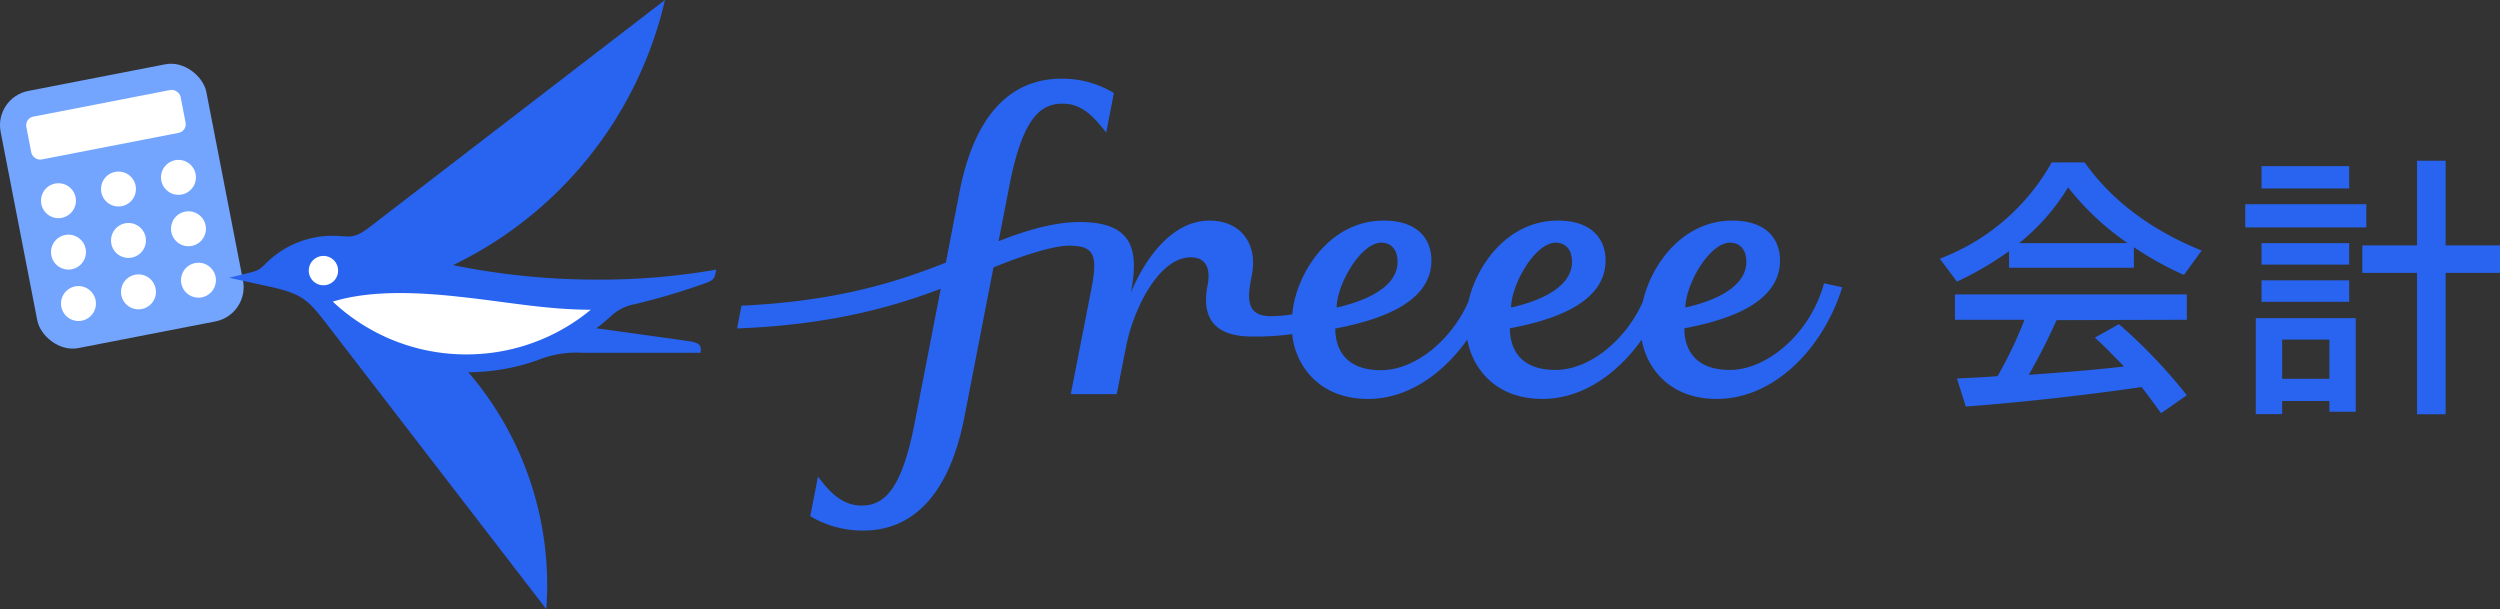<svg xmlns="http://www.w3.org/2000/svg" viewBox="0 0 492.52 120"><rect x="0" y="0" width="492.52" height="120" fill="#333333" stroke="none"/><defs><style>.cls-1{fill:#73a5ff;}.cls-2{fill:#fff;}.cls-3{fill:#2864f0;}</style></defs><g id="レイヤー_2" data-name="レイヤー 2"><g id="レイヤー_7" data-name="レイヤー 7"><rect class="cls-1" x="3.36" y="14.81" width="41.28" height="51.61" rx="6.88" transform="translate(-7.31 5.33) rotate(-11)"/><circle class="cls-2" cx="15.46" cy="59.8" r="3.44"/><circle class="cls-2" cx="27.28" cy="57.5" r="3.44"/><circle class="cls-2" cx="39.1" cy="55.2" r="3.44"/><circle class="cls-2" cx="13.49" cy="49.67" r="3.44"/><circle class="cls-2" cx="11.52" cy="39.54" r="3.44"/><circle class="cls-2" cx="25.31" cy="47.37" r="3.44"/><circle class="cls-2" cx="23.34" cy="37.24" r="3.44"/><circle class="cls-2" cx="37.13" cy="45.07" r="3.44"/><circle class="cls-2" cx="35.16" cy="34.94" r="3.44"/><rect class="cls-2" x="5.4" y="20.27" width="30.96" height="8.6" rx="1.72" transform="translate(-4.31 4.44) rotate(-11)"/><path class="cls-3" d="M117.67,55.09a142.24,142.24,0,0,1-28.42-2.86A77.28,77.28,0,0,0,131,0L72.74,44.8c-3.25,2.51-4.11,1.65-7.2,1.65a18.62,18.62,0,0,0-12.9,5.19c-1.29,1.25-1.46,1.59-3.44,2.08l-4.07,1,7.74,1.69c6.18,1.36,7.58,2.37,11,6.78L107.62,120A64.3,64.3,0,0,0,92.27,73.34,41.66,41.66,0,0,0,105.81,71a20.23,20.23,0,0,1,8.94-1.5H138c.31-1.55-.28-2-2.56-2.33l-17.95-2.5c.8-.57,1.89-1.54,2.71-2.22a9.18,9.18,0,0,1,4.92-2.54,131,131,0,0,0,14-4.18c1.95-.68,1.64-1.4,2-2.61A133.82,133.82,0,0,1,117.67,55.09Z"/><path class="cls-2" d="M63.72,56.2a2.89,2.89,0,1,1,2.89-2.88A2.88,2.88,0,0,1,63.72,56.2Z"/><path class="cls-2" d="M91.87,69.82a38.34,38.34,0,0,1-26.31-10.4c6.18-1.89,14.11-2.14,24.53-1,9.57,1,17.35,2.58,26.3,2.6A38.33,38.33,0,0,1,91.87,69.82Z"/><path class="cls-3" d="M359.35,55.82c-2.73,10-11.32,17.06-18.52,17.06-7.69,0-9-5-9-8.2,7.46-1.42,18.85-4.55,18.85-13.37,0-4.05-2.52-7.85-9.41-7.85-9.83,0-16,8.73-17.62,16-3.44,7.67-10.55,13.42-17.19,13.42-7.69,0-9-5-9-8.2,7.46-1.42,18.85-4.55,18.85-13.37,0-4.05-2.52-7.85-9.41-7.85-9.82,0-16,8.72-17.62,16v0c-3.43,7.7-10.56,13.47-17.22,13.47-7.68,0-9-5-9-8.2C270.62,63.26,282,60.13,282,51.31c0-4.05-2.52-7.85-9.41-7.85-11,0-17.4,10.9-18,18.47a29.19,29.19,0,0,1-4.22.36c-5.19,0-4.56-3.95-3.74-8.14,1.17-6-2.07-10.69-8.36-10.69-7.2,0-12.51,7.11-15.47,14.15h0c1.67-8.6.23-13.87-10.12-13.87-4.73,0-10.13,1.48-15.95,3.77,0,0,2.11-10.86,2.11-10.86,2.61-13.41,6.12-16.23,10.51-16.23,3.47,0,5.78,2.07,8.58,5.7l1.51-7.8a19.67,19.67,0,0,0-10.29-2.82c-10.34,0-17.23,7.52-20.11,22.28l-2.7,13.95c-9.43,3.75-21.41,7.63-40.26,8.49l-.87,4.49c18.45-.72,30.6-4.22,40.12-7.82l-5.14,26.47c-2.53,13-5.92,16.24-10.46,16.24-4.22,0-6.76-3.35-8.59-5.7-.25,1.31-1.51,7.8-1.51,7.8a20.11,20.11,0,0,0,10.51,2.82c9.53,0,16.85-6.91,19.84-22.28l5.74-29.55c5.78-2.38,11.82-4.29,14.84-4.29,4.87,0,5.76,1.66,4.5,8.25l-4.11,21H220l1.85-9.38c1.4-7.21,6.36-17.57,12.74-17.57,3.21,0,3.91,2.45,3.31,5.53-1.56,8,3.19,10.07,8.8,10.07a53.33,53.33,0,0,0,7.89-.48c.34,4.86,4.24,12.77,14.94,12.77,8,0,14.87-5.12,19.55-11.7.8,4.87,4.87,11.7,14.81,11.7,8,0,14.86-5.11,19.54-11.67.81,4.86,4.88,11.67,14.8,11.67,11.24,0,20.94-9.89,24.71-22Zm-18.43-8c1.51,0,3.12,1,3.12,3.76,0,5.18-6.75,7.84-12,9C332.06,56.16,336.67,47.79,340.92,47.79Zm-34.34,0c1.51,0,3.12,1,3.12,3.76,0,5.18-6.75,7.84-12,9C297.72,56.16,302.33,47.79,306.58,47.79Zm-34.36,0c1.51,0,3.11,1,3.11,3.76,0,5.18-6.74,7.84-12,9C263.35,56.16,268,47.79,272.22,47.79Z"/><path class="cls-3" d="M395.8,49.48a62.9,62.9,0,0,1-10.27,6l-3.38-4.52A42.39,42.39,0,0,0,404.2,32h6.49c5.3,7.44,13,13.3,23.06,17.36l-3.49,4.8a62.21,62.21,0,0,1-9.87-5.47v4.06H395.8Zm9.36,13.59a120,120,0,0,1-5.47,10.77c7.39-.51,13.2-1,18.72-1.63l-.39-.46c-2.48-2.53-3.22-3.32-5.3-5.24l4.73-2.65a105.2,105.2,0,0,1,13.37,14l-5.08,3.55-.11-.16c-2.09-2.88-2.48-3.39-3.72-5-10.83,1.58-23.35,3-34.63,3.84l-1.75-5.53c2.65-.11,6-.28,8-.45a80.52,80.52,0,0,0,5.31-11.11H385.14v-5h45.68v5Zm14-15.17a52.58,52.58,0,0,1-11.73-11,42,42,0,0,1-9.64,11Z"/><path class="cls-3" d="M442.33,40.23h23.85V44.8H442.33Zm2.08,22.44H464.1V81.12h-5.19V79H449.6v2.59h-5.19Zm1.13-29.94H462.8v4.4H445.54Zm0,15.17H462.8v4.23H445.54Zm0,7.33H462.8v4.23H445.54Zm13.37,19.4V66.9H449.6v7.73Zm17.26-20.87H465.39V48.35h10.78V31.66h5.64V48.35h10.71v5.41H481.81V81.62h-5.64Z"/></g></g></svg>